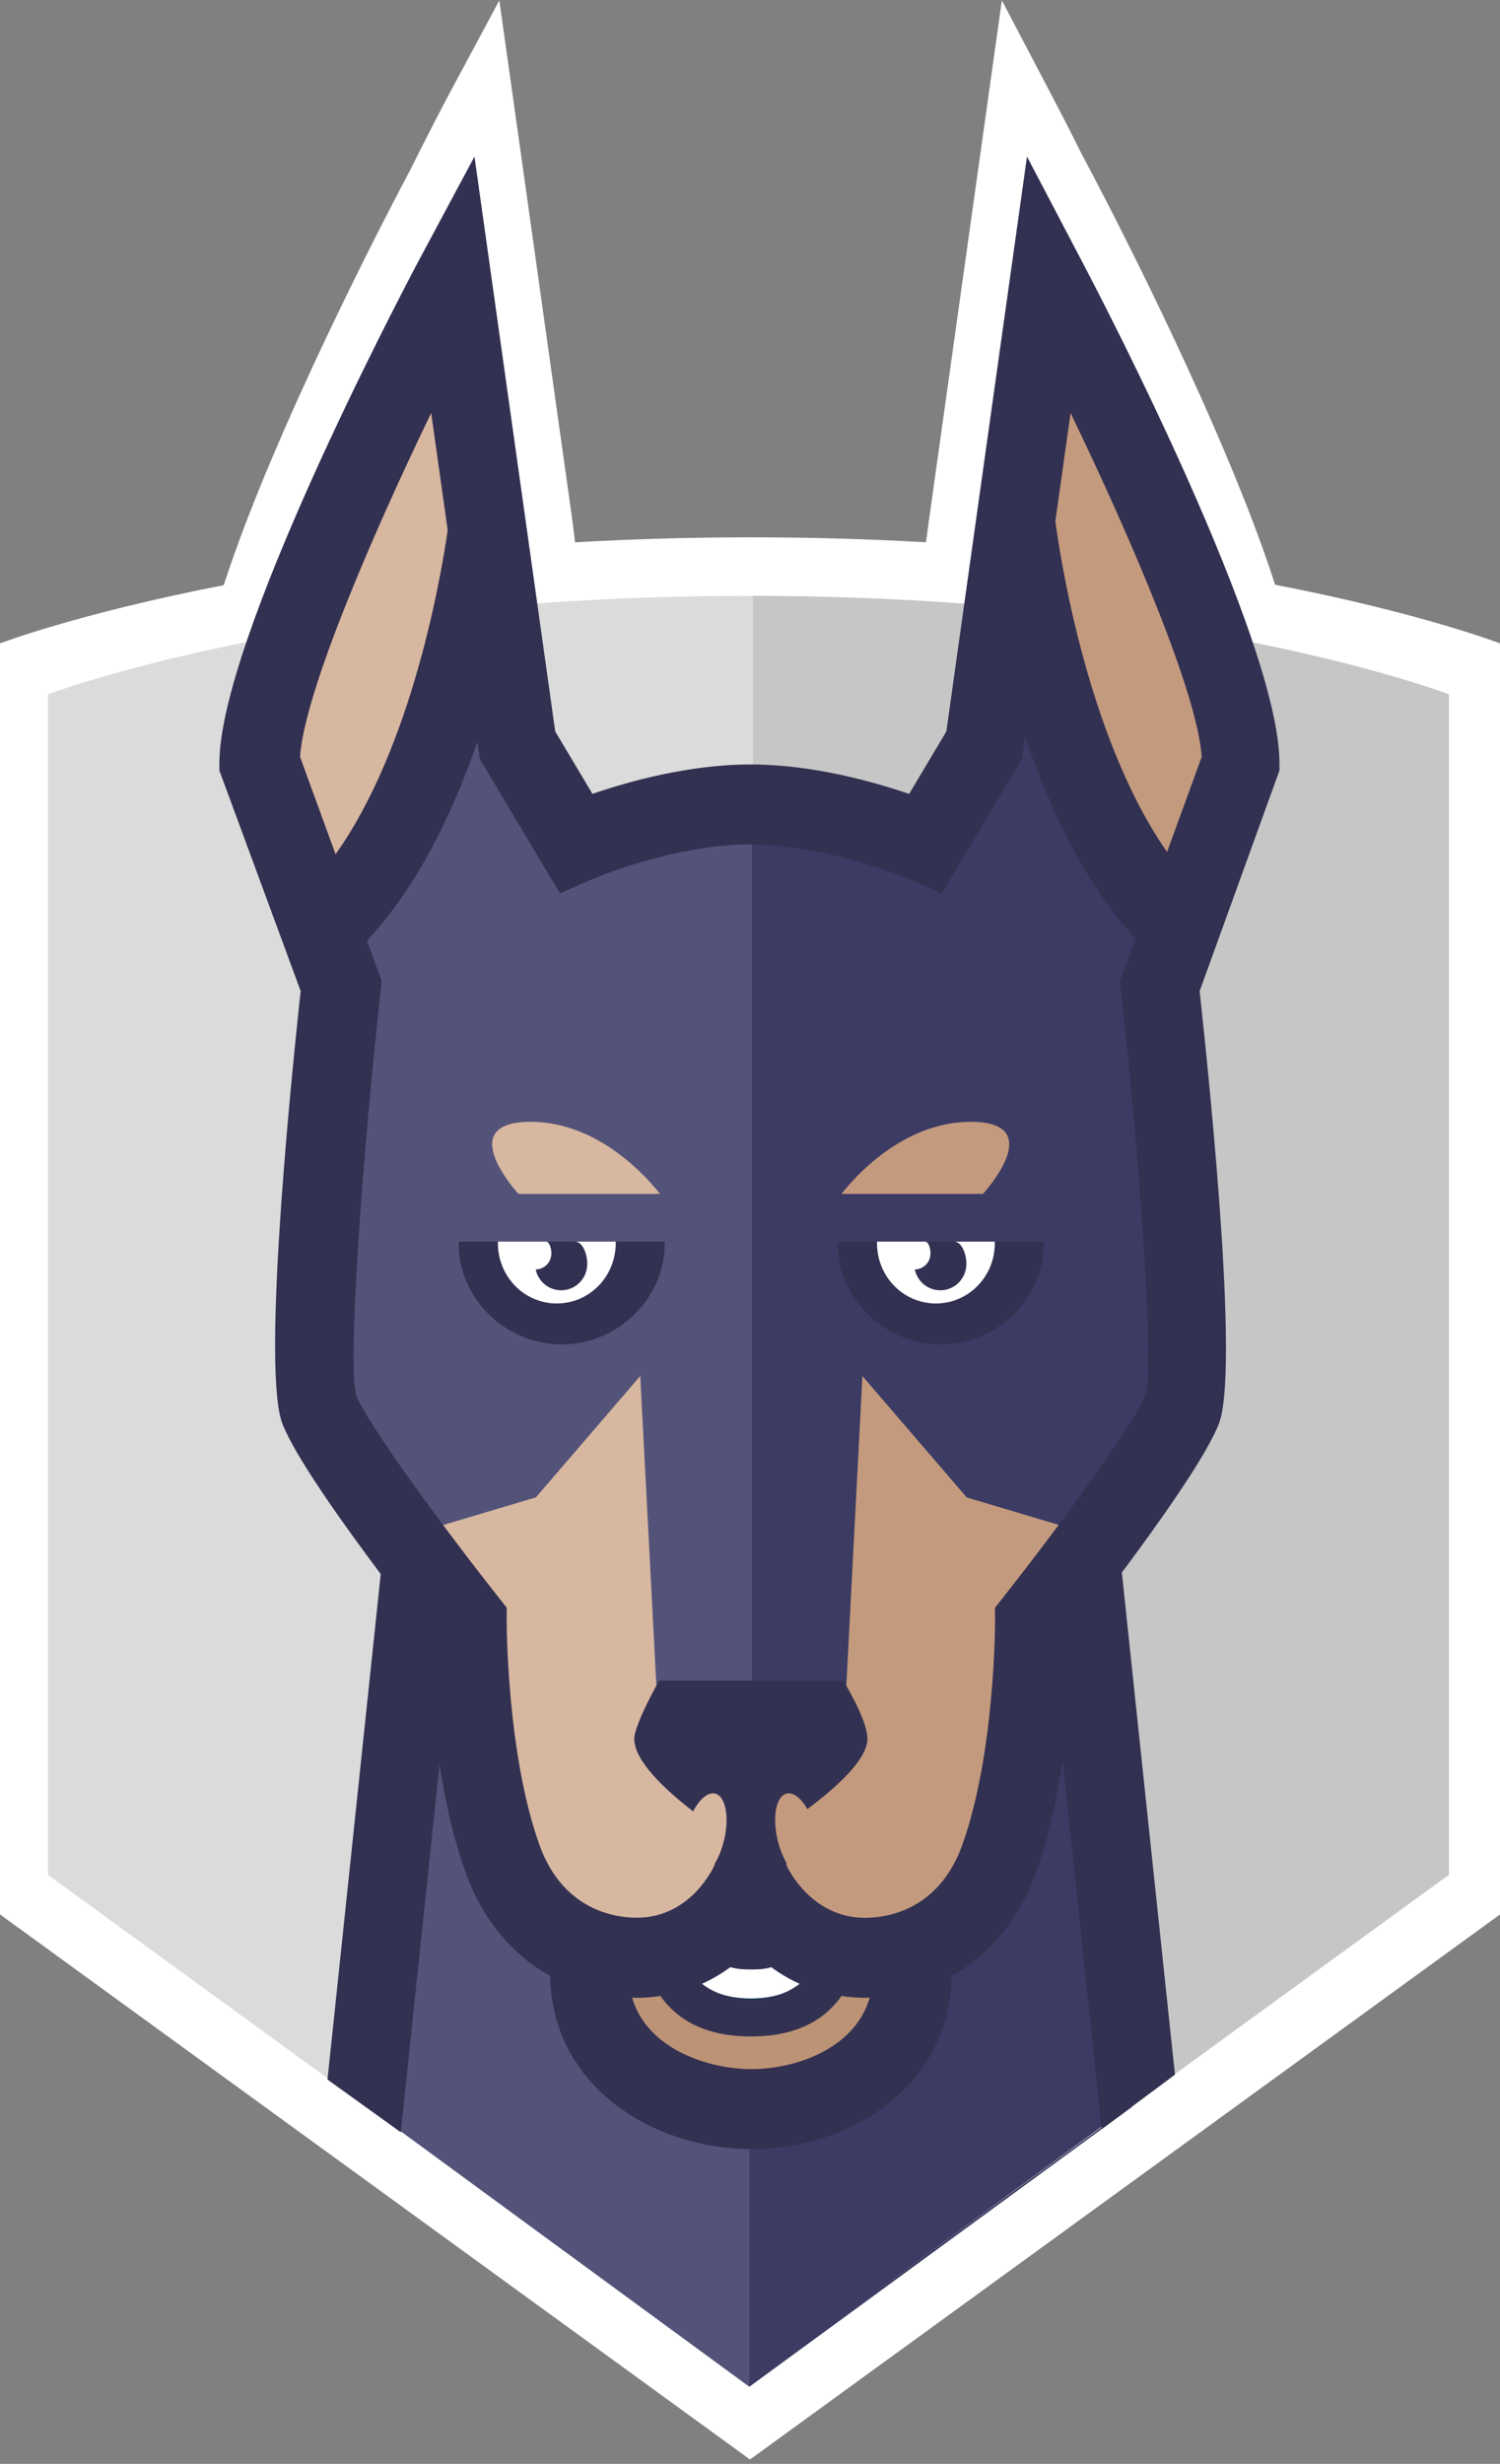 <svg xmlns="http://www.w3.org/2000/svg" width="53" height="87" viewBox="0 0 53 87" fill="none"><rect x="0" y="0" width="53" height="87" fill="#808080" stroke="none"/><g clip-path="url(#clip0_308_5649)"><path d="M45.054 20.648C43.288 15.156 39.273 7.439 38.701 6.353L38.203 5.403C37.878 4.752 37.546 4.104 37.208 3.46L35.399 0.013L32.808 18.476L32.718 19.148C30.659 19.031 28.598 18.973 26.536 18.973C24.342 18.973 22.267 19.038 20.318 19.15L20.238 18.476L19.328 12.004C19.33 11.993 17.643 0.013 17.643 0.013L15.795 3.46C15.343 4.32 14.9 5.185 14.468 6.056L14.309 6.353C13.735 7.44 9.682 15.171 7.905 20.663C2.779 21.656 0 22.718 0 22.718V67.599L26.5 86.846L53 67.6V22.718C53 22.718 50.212 21.645 45.054 20.648Z" fill="white"></path><path d="M37.902 55.493H26.479V35.883L14.889 54.92L13.087 74.468L26.301 84.144L26.479 84.275L39.993 74.398L37.902 55.493Z" fill="#3B3B63"></path><path d="M26.283 84.075L1.693 66.2V24.52C1.693 24.52 10.786 21.042 26.317 21.042C41.848 21.042 50.874 24.52 50.874 24.52V66.2L26.284 84.075L26.283 84.075Z" fill="#DBDBDB"></path><path d="M26.64 21.042L26.606 21.042V84.073H26.606L51.197 66.199V24.52C51.197 24.52 42.171 21.042 26.64 21.042Z" fill="#C6C6C6"></path><path d="M39.926 74.358L37.839 55.493H26.416V84.232L39.926 74.358Z" fill="#3B3B63"></path><path d="M13.087 74.468L26.479 84.275V35.883L14.889 54.92L13.087 74.468Z" fill="#53537A"></path><path d="M32.243 68.895C32.243 72.13 29.279 73.733 26.561 73.733C23.842 73.733 20.818 72.13 20.818 68.895" fill="#BC9375"></path><path d="M30.577 67.062C30.577 70.856 28.573 71.873 26.53 71.873C24.488 71.873 22.484 70.856 22.484 67.062" fill="#073251"></path><path d="M26.531 70.568C24.348 70.568 23.287 68.936 23.287 65.58H24.327C24.327 69.508 25.815 69.508 26.531 69.508C27.246 69.508 28.734 69.508 28.734 65.58H29.774C29.774 68.936 28.713 70.568 26.531 70.568Z" fill="white"></path><path d="M43.856 26.919C43.856 22.827 37.072 9.952 37.072 9.952L34.777 26.281L32.717 29.728L26.543 29.984L26.519 30.035V29.984L20.345 29.728L18.285 26.281L15.991 9.952C15.991 9.952 9.206 22.827 9.206 26.919L12.072 34.782C12.072 34.782 10.625 47.99 11.286 49.719C11.944 51.448 16.517 57.232 16.517 57.232C16.517 57.232 16.504 62.094 17.756 65.59C18.649 68.086 20.617 69.099 22.502 69.099C25.389 69.099 26.519 66.399 26.519 66.399C26.519 66.399 27.675 69.099 30.562 69.099C32.446 69.099 34.412 68.088 35.308 65.59C36.558 62.096 36.546 57.232 36.546 57.232C36.546 57.232 41.118 51.448 41.778 49.719C42.438 47.989 40.991 34.782 40.991 34.782L43.856 26.919Z" fill="#C49A7E"></path><path d="M26.53 30.01L26.519 30.035V29.984L20.344 29.728L18.285 26.281L15.989 9.952C15.989 9.952 9.205 22.828 9.205 26.92L12.071 34.783C12.071 34.783 10.625 47.99 11.284 49.719C11.944 51.449 16.515 57.233 16.515 57.233C16.515 57.233 16.504 62.095 17.754 65.59C18.649 68.087 20.617 69.099 22.5 69.099C25.389 69.099 26.518 66.4 26.518 66.4C26.518 66.4 26.523 66.409 26.531 66.427V30.01H26.53Z" fill="#D8B7A0"></path><path d="M41.053 35.556C40.527 34.434 41.274 31.78 41.274 31.78C36.99 27.304 35.919 17.969 35.919 17.969C35.119 20.911 33.38 29.583 33.38 29.583C33.38 29.583 30.182 28.369 26.545 28.363H26.518C26.318 28.364 26.121 28.369 25.924 28.376V64.97L26.196 65.375V65.175H26.364V65.375L26.366 65.175H26.697H26.867V65.375L29.828 60.967L30.472 48.589L34.159 52.876L38.91 54.29C38.91 54.29 40.687 52.999 40.687 53.004C41.441 51.927 41.692 51.009 41.874 50.533C42.534 48.801 41.053 35.556 41.053 35.556" fill="#3B3B63"></path><path d="M26.564 28.363L26.551 28.363V28.363C22.912 28.369 19.714 29.582 19.714 29.582C19.714 29.582 17.975 20.91 17.176 17.969C17.176 17.969 16.105 27.303 11.82 31.78C11.82 31.78 12.567 34.434 12.042 35.556C12.042 35.556 10.56 48.802 11.22 50.531C11.402 51.007 11.655 51.924 12.408 53.001C12.408 52.996 14.186 54.288 14.186 54.288L18.935 52.873L22.622 48.587L23.267 60.965L26.227 65.373V65.173H26.397H26.563V28.363H26.564Z" fill="#53537A"></path><path d="M35.15 43.841H29.6V43.901C29.6 45.874 31.276 47.473 33.242 47.473C35.208 47.473 36.883 45.874 36.883 43.901V43.841H35.15Z" fill="#333152"></path><path d="M30.988 43.841V43.901C30.988 45.075 31.916 46.026 33.069 46.026C34.222 46.026 35.15 45.075 35.15 43.901V43.841H30.988Z" fill="white"></path><path d="M33.711 43.841H32.736C32.726 43.841 32.718 43.846 32.71 43.848C32.831 43.874 32.898 44.153 32.871 44.339C32.853 44.472 32.788 44.595 32.687 44.684C32.586 44.773 32.457 44.823 32.322 44.825C32.402 45.196 32.699 45.495 33.094 45.551C33.599 45.624 34.065 45.272 34.136 44.758C34.188 44.381 34.009 43.841 33.711 43.841ZM21.754 43.841H16.205V43.901C16.205 45.874 17.881 47.473 19.846 47.473C21.812 47.473 23.488 45.874 23.488 43.901V43.841H21.754Z" fill="#333152"></path><path d="M17.593 43.841V43.901C17.593 45.075 18.521 46.026 19.673 46.026C20.827 46.026 21.755 45.075 21.755 43.901V43.841H17.593Z" fill="white"></path><path d="M20.316 43.841H19.34C19.331 43.841 19.322 43.846 19.314 43.848C19.435 43.874 19.502 44.153 19.476 44.339C19.437 44.623 19.201 44.82 18.927 44.825C19.007 45.196 19.304 45.495 19.699 45.551C20.203 45.624 20.67 45.272 20.741 44.758C20.793 44.381 20.614 43.841 20.316 43.841Z" fill="#333152"></path><path d="M34.731 42.157C34.964 41.897 36.942 39.612 34.296 39.612C31.906 39.612 30.186 41.576 29.73 42.157H34.731Z" fill="#C49A7E"></path><path d="M23.319 42.157C22.864 41.576 21.144 39.612 18.753 39.612C16.108 39.612 18.087 41.897 18.318 42.157H23.319Z" fill="#D8B7A0"></path><path d="M14.929 43.82H25.049V42.852H14.929V43.82Z" fill="#53537A"></path><path d="M41.236 30.083C38.293 25.872 37.37 19.025 37.29 18.4L37.827 14.583C40.012 19.11 42.304 24.482 42.461 26.724L41.236 30.083ZM40.484 49.241C40.083 50.292 37.307 54.048 35.464 56.379L35.157 56.77L35.158 57.269C35.158 57.314 35.157 61.918 34.003 65.139C33.17 67.468 31.318 67.719 30.561 67.719C28.646 67.719 27.819 65.932 27.79 65.867L27.681 64.193H25.352L25.247 65.858C25.214 65.933 24.407 67.715 22.502 67.715C21.743 67.715 19.892 67.466 19.058 65.138C17.908 61.927 17.903 57.314 17.903 57.267L17.905 56.769L17.597 56.379C15.755 54.049 12.98 50.294 12.588 49.268C12.274 48.159 12.792 40.985 13.45 34.973L13.486 34.639L12.967 33.216C14.751 31.311 16.004 28.69 16.868 26.195L16.952 26.802L19.786 31.544L20.894 31.06C20.922 31.048 23.761 29.817 26.519 29.817C29.259 29.817 32.146 31.049 32.173 31.061L33.279 31.541L36.11 26.801L36.221 26.009C37.076 28.529 38.327 31.197 40.12 33.145L39.576 34.638L39.612 34.972C40.27 40.985 40.787 48.159 40.484 49.241ZM24.804 70.049C25.157 69.89 25.492 69.693 25.804 69.462C26.073 69.542 26.332 69.542 26.531 69.542C26.728 69.542 26.984 69.544 27.252 69.463C27.564 69.693 27.9 69.89 28.253 70.049C27.788 70.403 27.216 70.602 26.532 70.602C25.844 70.602 25.269 70.405 24.804 70.049ZM26.561 73.061C25.038 73.061 22.872 72.37 22.334 70.538C22.389 70.539 22.443 70.544 22.499 70.544C22.794 70.544 23.069 70.517 23.336 70.478C24.108 71.573 25.312 71.909 26.531 71.909C27.752 71.909 28.958 71.576 29.732 70.479C29.997 70.516 30.269 70.544 30.561 70.544C30.619 70.544 30.674 70.539 30.731 70.538C30.198 72.37 28.061 73.061 26.561 73.061ZM10.601 26.723C10.759 24.481 13.05 19.11 15.235 14.583L15.818 18.722C15.595 20.269 14.58 26.338 11.857 30.164L10.601 26.723ZM45.208 26.953C45.208 22.631 38.987 10.668 38.276 9.318L36.287 5.528L33.438 25.828L32.123 28.033C30.854 27.599 28.693 26.993 26.517 26.993C24.344 26.993 22.198 27.597 20.934 28.032L19.618 25.828L18.618 18.712C18.619 18.7 18.621 18.684 18.621 18.677L18.613 18.676L16.765 5.528L14.734 9.319C14.022 10.668 7.751 22.631 7.751 26.953V27.207L10.623 34.993C10.163 39.238 9.287 48.46 9.975 50.263C10.404 51.39 12.056 53.717 13.452 55.581L11.571 73.43L14.161 75.291L15.53 62.307C15.727 63.569 16.017 64.903 16.448 66.108C17.042 67.767 18.092 69.024 19.435 69.769C19.515 73.743 23.143 75.886 26.561 75.886C29.95 75.886 33.548 73.742 33.627 69.766C34.968 69.022 36.016 67.766 36.609 66.108C37.058 64.855 37.352 63.459 37.548 62.153L38.925 75.184L41.515 73.257L39.639 55.528C41.024 53.671 42.645 51.378 43.07 50.264C43.758 48.462 42.846 39.238 42.388 34.994L45.208 27.206V26.953H45.208Z" fill="#333152"></path><path d="M29.796 59.343H23.287C23.287 59.343 22.411 60.896 22.411 61.4C22.411 62.897 26.418 65.28 26.418 65.28C26.418 65.28 30.65 62.826 30.65 61.4C30.65 60.72 29.796 59.343 29.796 59.343Z" fill="#333152"></path><path d="M28.541 63.906C28.178 63.25 27.709 63.131 27.494 63.636C27.28 64.142 27.402 65.083 27.766 65.737C28.129 66.392 28.598 66.512 28.812 66.006C29.027 65.501 28.905 64.559 28.541 63.906Z" fill="#C49A7E"></path><path d="M24.52 63.906C24.156 64.56 24.035 65.501 24.249 66.006C24.463 66.512 24.931 66.392 25.296 65.737C25.659 65.083 25.78 64.142 25.566 63.636C25.352 63.131 24.883 63.25 24.52 63.906Z" fill="#D8B7A0"></path></g><defs><clipPath id="clip0_308_5649"><rect width="53" height="87" fill="white"></rect></clipPath></defs></svg>